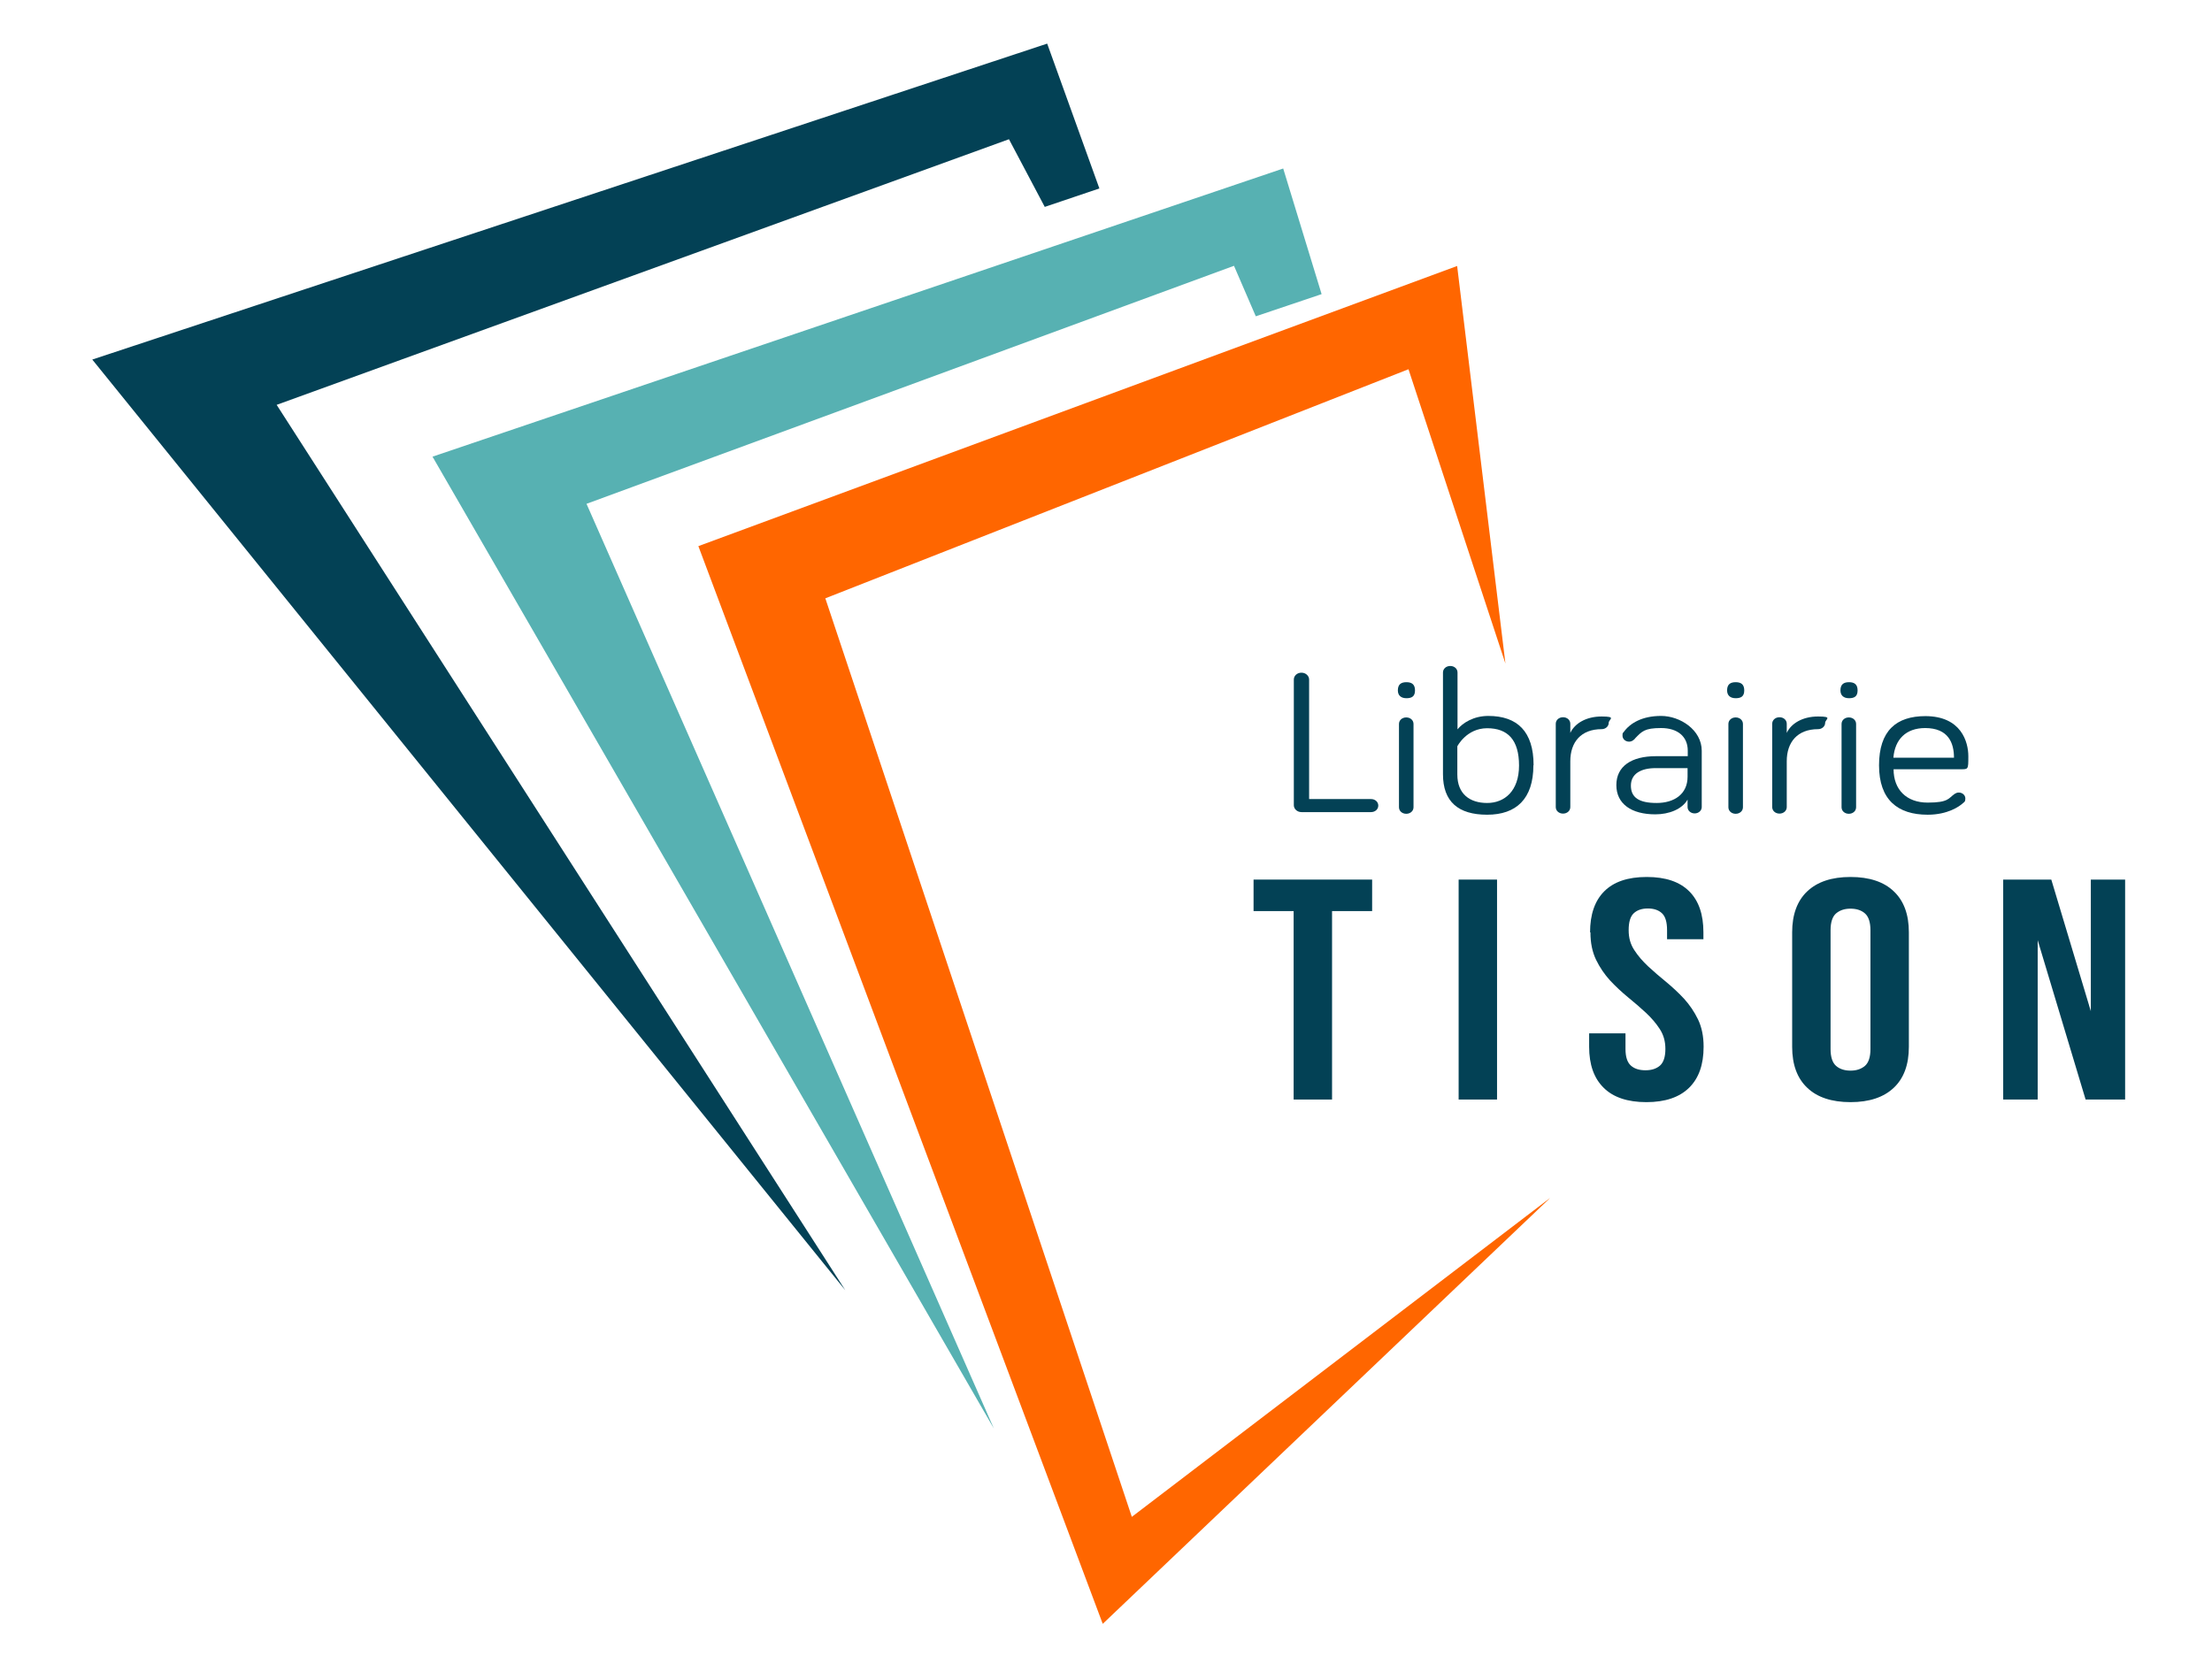 <?xml version="1.0" encoding="UTF-8"?>
<svg xmlns="http://www.w3.org/2000/svg" id="Layer_1" version="1.1" viewBox="0 0 1186.5 888.5">
  <defs>
    <style>
      .st0 {
        fill: #f60;
      }

      .st0, .st1, .st2 {
        fill-rule: evenodd;
      }

      .st1, .st3 {
        fill: #034155;
      }

      .st4 {
        isolation: isolate;
      }

      .st2 {
        fill: #57b1b2;
      }
    </style>
  </defs>
  <g class="st4">
    <g class="st4">
      <path class="st3" d="M735.4,428.7c2.2,0,3.9,1.5,3.9,3.5s-1.7,3.5-3.9,3.5h-37.3c-2.3,0-4.1-1.7-4.1-3.7v-67.4c0-2.1,1.8-3.7,4.1-3.7s4.1,1.7,4.1,3.7v64.1h33.2Z"></path>
      <path class="st3" d="M749.8,370.4c0-3.2,1.7-4.4,4.6-4.4s4.6,1.2,4.6,4.4-1.7,4.2-4.6,4.2-4.6-1.5-4.6-4.2ZM758.2,433.1c0,2-1.7,3.5-3.9,3.5s-3.9-1.5-3.9-3.5v-44.7c0-2,1.7-3.5,3.9-3.5s3.9,1.5,3.9,3.5v44.7Z"></path>
      <path class="st3" d="M822.5,410.6c0,18-9.2,26.5-24.8,26.5s-23.7-7.1-23.7-21.7v-54.6c0-2,1.7-3.5,3.9-3.5s3.9,1.5,3.9,3.5v30.5c2.8-3.5,8.7-7.2,16.5-7.2,15.6,0,24.3,8.4,24.3,26.4ZM781.7,415.5c0,10.5,6.7,15.3,16,15.3s17.1-6.4,17.1-20.1-6-20-17.1-20-16,9.7-16,9.7v15.2Z"></path>
      <path class="st3" d="M842.3,393.2c2.4-5.1,8.5-8.8,16.8-8.8s3.8,1.5,3.8,3.4-1.7,3.4-3.8,3.4c-11.1,0-16.8,7-16.8,17.2v24.6c0,2-1.7,3.5-3.9,3.5s-3.9-1.5-3.9-3.5v-44.7c0-2,1.7-3.5,3.9-3.5s3.9,1.5,3.9,3.5v4.8Z"></path>
      <path class="st3" d="M876.9,396.4c-1.2,1.2-2.1,1.5-3.1,1.5-1.9,0-3.5-1.4-3.5-3.2s.2-1.3.6-1.9c3.4-4.8,9.9-8.7,20.1-8.7s21.8,7.5,21.8,18.7v30.2c0,1.9-1.7,3.4-3.8,3.4s-3.8-1.5-3.8-3.4v-4c-3,5.2-10,7.9-17.3,7.9-12.8,0-20.9-5.6-20.9-15.7s8.1-15.5,21.2-15.5h17.1v-3c0-7.5-5.4-12.1-14.3-12.1s-10.3,1.8-14,5.6ZM905.2,416.7v-4.6h-17.1c-7.9,0-13.3,3-13.3,9.4s4.4,9.3,13.8,9.3,16.6-4.7,16.6-14.1Z"></path>
      <path class="st3" d="M926.4,370.4c0-3.2,1.7-4.4,4.6-4.4s4.6,1.2,4.6,4.4-1.7,4.2-4.6,4.2-4.6-1.5-4.6-4.2ZM934.9,433.1c0,2-1.7,3.5-3.9,3.5s-3.9-1.5-3.9-3.5v-44.7c0-2,1.7-3.5,3.9-3.5s3.9,1.5,3.9,3.5v44.7Z"></path>
      <path class="st3" d="M958.4,393.2c2.4-5.1,8.5-8.8,16.8-8.8s3.8,1.5,3.8,3.4-1.7,3.4-3.8,3.4c-11.1,0-16.8,7-16.8,17.2v24.6c0,2-1.7,3.5-3.9,3.5s-3.9-1.5-3.9-3.5v-44.7c0-2,1.7-3.5,3.9-3.5s3.9,1.5,3.9,3.5v4.8Z"></path>
      <path class="st3" d="M987.2,370.4c0-3.2,1.7-4.4,4.6-4.4s4.6,1.2,4.6,4.4-1.7,4.2-4.6,4.2-4.6-1.5-4.6-4.2ZM995.6,433.1c0,2-1.7,3.5-3.9,3.5s-3.9-1.5-3.9-3.5v-44.7c0-2,1.7-3.5,3.9-3.5s3.9,1.5,3.9,3.5v44.7Z"></path>
      <path class="st3" d="M1032.7,384.2c19.4,0,23.1,14,23.1,21.5s0,7-4.8,7h-35.3c0,10.9,6.9,17.9,18.3,17.9s11.1-2.4,14.5-4.7c.7-.4,1.2-.7,2.2-.7,1.9,0,3.5,1.4,3.5,3.2s-.6,1.9-1.3,2.5c-1.8,1.7-8.1,6.2-18.9,6.2-16.1,0-26.1-8-26.1-26.5s9.2-26.4,24.9-26.4ZM1032.7,390.6c-10.5,0-16.3,6.2-17.1,15.9h32.5c0-7.9-3-15.9-15.5-15.9Z"></path>
    </g>
  </g>
  <g>
    <polygon class="st0" points="374.6 293 781.6 142.7 807.5 356 755.5 198.1 442.7 321 607.1 813.8 831.6 642.6 591.5 871.2 374.6 293"></polygon>
    <polygon class="st2" points="232 245 688.3 90.4 708.9 157.8 673.6 169.7 661.9 142.6 314.6 270.3 533.1 766.4 232 245"></polygon>
    <polygon class="st1" points="49.5 192.9 561.7 23.4 589.7 101.1 560.4 111 541.2 74.7 148.4 217.2 453.4 692.2 49.5 192.9"></polygon>
    <g class="st4">
      <g class="st4">
        <path class="st3" d="M672.3,471.9h63.7v16.9h-21.5v101.1h-20.6v-101.1h-21.5v-16.9Z"></path>
        <path class="st3" d="M782.4,471.9h20.6v118h-20.6v-118Z"></path>
        <path class="st3" d="M852.9,500.2c0-9.5,2.5-16.9,7.6-22,5.1-5.1,12.6-7.7,22.8-7.7s17.7,2.6,22.8,7.7c5.1,5.1,7.6,12.4,7.6,22v3.7h-19.5v-4.9c0-4.3-.9-7.3-2.7-9-1.8-1.7-4.3-2.6-7.6-2.6s-5.8.9-7.6,2.6c-1.8,1.7-2.7,4.7-2.7,9s1,7.6,3,10.7c2,3.1,4.5,6,7.5,8.8,3,2.8,6.2,5.5,9.6,8.3,3.4,2.8,6.6,5.8,9.6,9,3,3.3,5.5,7,7.5,11.1,2,4.2,3,9,3,14.7,0,9.6-2.6,16.9-7.8,22-5.2,5.1-12.8,7.7-22.9,7.7s-17.8-2.6-22.9-7.7c-5.2-5.1-7.8-12.4-7.8-22v-7.2h19.5v8.4c0,4.3,1,7.2,2.9,8.9,1.9,1.7,4.5,2.5,7.8,2.5s5.8-.8,7.8-2.5c1.9-1.7,2.9-4.7,2.9-8.9s-1-7.6-3-10.7c-2-3.1-4.5-6-7.5-8.8-3-2.8-6.2-5.5-9.6-8.3-3.4-2.8-6.6-5.8-9.6-9-3-3.3-5.5-7-7.5-11.1-2-4.2-3-9-3-14.7Z"></path>
        <path class="st3" d="M961.3,500.2c0-9.5,2.7-16.9,8.1-22,5.4-5.1,13.1-7.7,23.2-7.7s17.9,2.6,23.2,7.7c5.4,5.1,8.1,12.4,8.1,22v61.4c0,9.6-2.7,16.9-8.1,22-5.4,5.1-13.1,7.7-23.2,7.7s-17.9-2.6-23.2-7.7c-5.4-5.1-8.1-12.4-8.1-22v-61.4ZM981.9,562.8c0,4.3,1,7.3,2.9,9,1.9,1.7,4.5,2.6,7.8,2.6s5.8-.9,7.8-2.6c1.9-1.7,2.9-4.7,2.9-9v-63.7c0-4.3-1-7.3-2.9-9-1.9-1.7-4.5-2.6-7.8-2.6s-5.8.9-7.8,2.6c-1.9,1.7-2.9,4.7-2.9,9v63.7Z"></path>
        <path class="st3" d="M1093,504.4v85.5h-18.5v-118h25.8l21.2,70.6v-70.6h18.4v118h-21.2l-25.7-85.5Z"></path>
      </g>
    </g>
  </g>
</svg>
